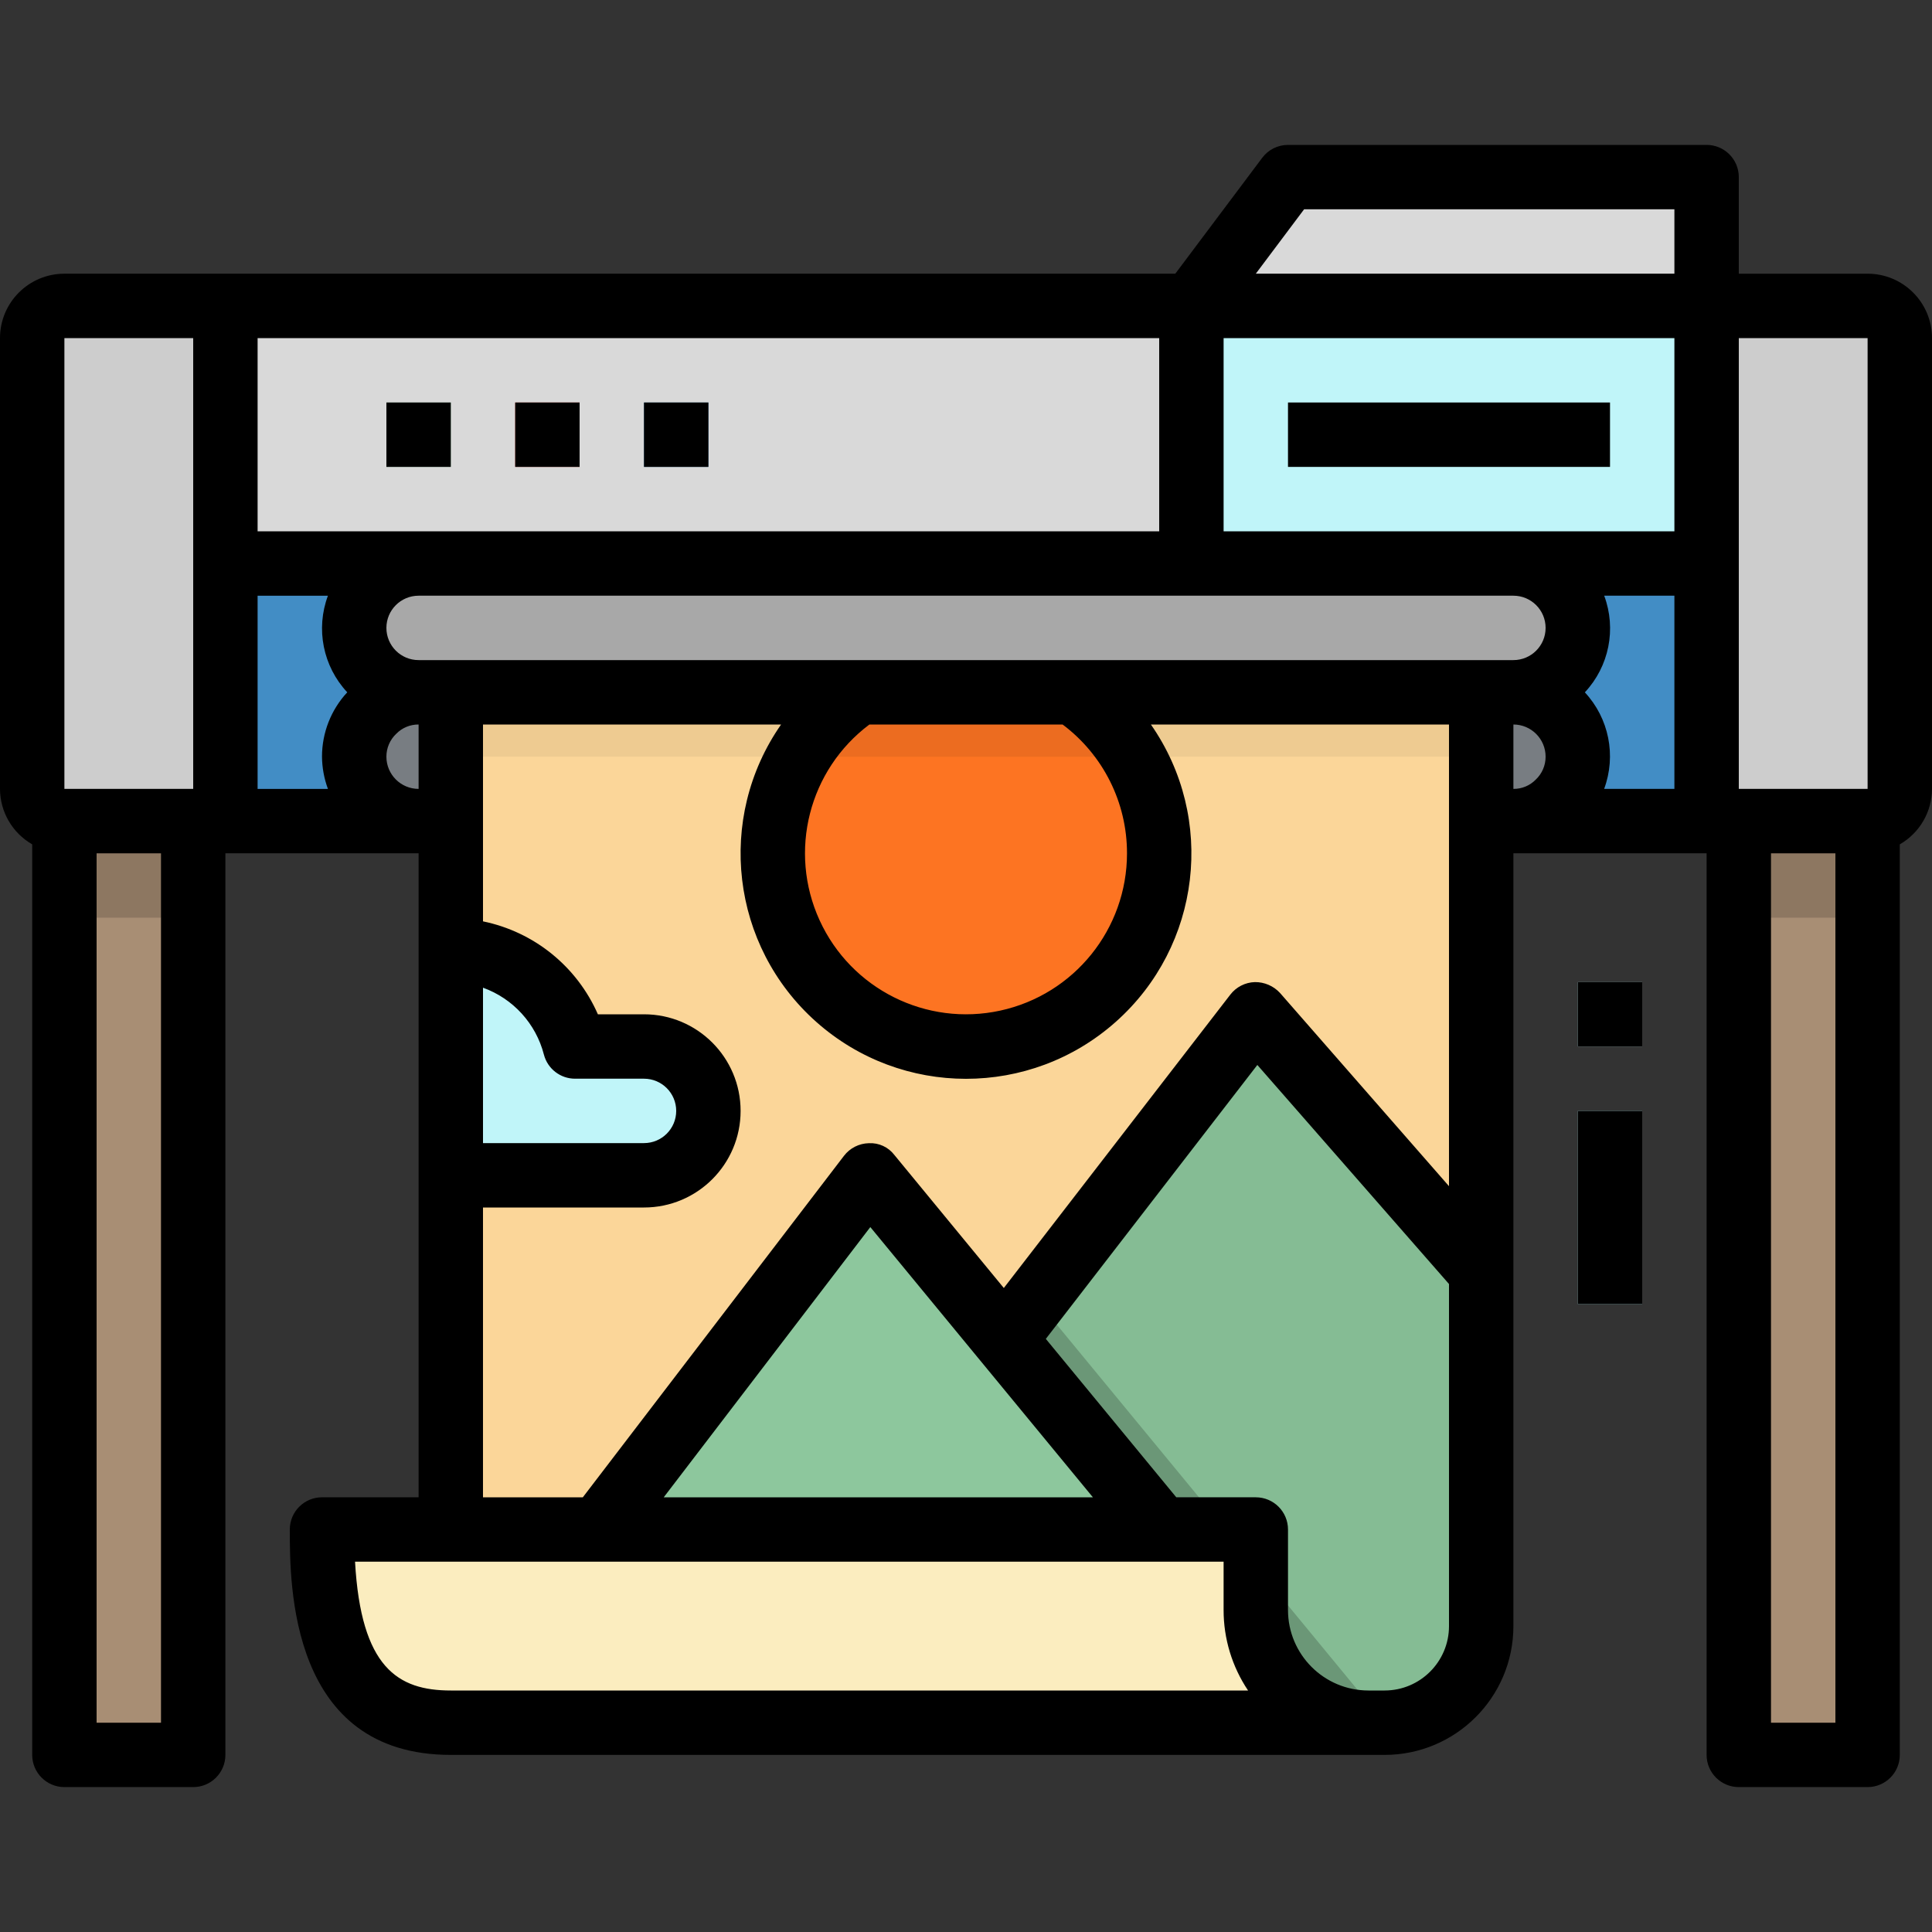 <svg xmlns="http://www.w3.org/2000/svg" width="480pt" viewBox="0 -36 480 480" height="480pt"><rect x="0" y="-36" width="480" height="480" fill="#333333" stroke="none"/><path fill="#d9d9d9" d="m464 168h-448c-4.418 0-8-3.582-8-8v-112c0-4.418 3.582-8 8-8h280l24-32h104v32h40c4.418 0 8 3.582 8 8v112c0 4.418-3.582 8-8 8zm0 0"></path><path fill="#428dc5" d="m56 104h368v64h-368zm0 0"></path><path fill="#787d82" d="m104 136h272c8.836 0 16 7.164 16 16s-7.164 16-16 16h-272c-8.836 0-16-7.164-16-16s7.164-16 16-16zm0 0"></path><path fill="#fbd699" d="m112 136h256v232c0 13.254-10.746 24-24 24h-232zm0 0"></path><path fill="#cdcdcd" d="m424 40h40c4.418 0 8 3.582 8 8v112c0 4.418-3.582 8-8 8h-40zm0 0"></path><path fill="#a8a8a8" d="m104 104h272c8.836 0 16 7.164 16 16s-7.164 16-16 16h-272c-8.836 0-16-7.164-16-16s7.164-16 16-16zm0 0"></path><path fill="#cdcdcd" d="m56 168h-40c-4.418 0-8-3.582-8-8v-112c0-4.418 3.582-8 8-8h40zm0 0"></path><path fill="#d9d9d9" d="m56 40v64h368v-96h-104l-24 32zm0 0"></path><path fill="#c0f5f9" d="m296 40h128v64h-128zm0 0"></path><path fill="#a88e74" d="m16 168h32v232h-32zm0 0"></path><path fill="#a88e74" d="m432 168h32v232h-32zm0 0"></path><path fill="#8d7761" d="m16 168h32v24h-32zm0 0"></path><path fill="#8d7761" d="m432 168h32v24h-32zm0 0"></path><path fill="#c0f5f9" d="m392 208h16v16h-16zm0 0"></path><path fill="#c0f5f9" d="m392 240h16v48h-16zm0 0"></path><path fill="#85bc94" d="m312 216-68 88 76 88h24c13.254 0 24-10.746 24-24v-88zm0 0"></path><path fill="#c0f5f9" d="m160 224h-17.129c-3.613-14.102-16.312-23.973-30.871-24v56h48c8.836 0 16-7.164 16-16s-7.164-16-16-16zm0 0"></path><path fill="#b8eaee" d="m320 64h80v16h-80zm0 0"></path><path fill="#6b9777" d="m336 392h8l-86.672-105.246-49.328 63.84zm0 0"></path><path fill="#8dc79d" d="m142.594 352 73.406-96 80 97.145zm0 0"></path><path fill="#fbedbf" d="m340 392c-15.465 0-28-12.535-28-28v-20h-232c0 26.512 5.488 48 32 48zm0 0"></path><path fill="#99d8aa" d="m96 64h16v16h-16zm0 0"></path><path fill="#f55648" d="m128 64h16v16h-16zm0 0"></path><path fill="#428dc5" d="m160 64h16v16h-16zm0 0"></path><path fill="#eecb91" d="m112 136h256v16h-256zm0 0"></path><path fill="#fd7422" d="m192 176c-.008 22.926 16.199 42.656 38.688 47.102 22.488 4.449 44.984-7.629 53.703-28.828 8.723-21.203 1.23-45.613-17.879-58.273h-53.023c-13.422 8.883-21.492 23.906-21.488 40zm0 0"></path><path fill="#ec6c20" d="m198.496 152h83.008c-3.703-6.414-8.832-11.887-14.992-16h-53.023c-6.16 4.113-11.289 9.586-14.992 16zm0 0"></path><path d="m464 32h-32v-24c0-4.418-3.582-8-8-8h-104c-2.52 0-4.891 1.188-6.398 3.199l-21.602 28.801h-276c-8.836 0-16 7.164-16 16v112c.016 5.691 3.066 10.941 8 13.777v226.223c0 4.418 3.582 8 8 8h32c4.418 0 8-3.582 8-8v-224h48v160h-24c-4.418 0-8 3.582-8 8 0 13.848 0 56 40 56h232c17.672 0 32-14.328 32-32v-192h48v224c0 4.418 3.582 8 8 8h32c4.418 0 8-3.582 8-8v-226.223c4.934-2.836 7.984-8.086 8-13.777v-112c0-8.836-7.164-16-16-16zm0 16v112h-32v-112zm-184 128c0 18.809-13.105 35.078-31.484 39.082-18.379 4.004-37.066-5.336-44.891-22.445-7.824-17.105-2.672-37.352 12.375-48.637h48c10.082 7.547 16.016 19.406 16 32zm-13.488-48h-162.512c-4.418 0-8-3.582-8-8s3.582-8 8-8h272c4.418 0 8 3.582 8 8s-3.582 8-8 8zm-146.512 81.391c7.48 2.699 13.141 8.918 15.129 16.617.914 3.527 4.094 5.988 7.734 5.992h17.137c4.418 0 8 3.582 8 8s-3.582 8-8 8h-40zm-56-161.391h224v48h-224zm352 48h-112v-48h112zm-22.238 40c6.016-6.445 7.875-15.738 4.797-24h17.441v48h-17.457c3.062-8.266 1.203-17.547-4.801-24zm-69.762-120h92v16h-104zm-308 32h32v112h-32zm24 344h-16v-216h16zm24-280h17.473c-3.082 8.262-1.223 17.559 4.801 24-4.039 4.348-6.277 10.066-6.273 16 .027 2.73.523 5.438 1.473 8h-17.473zm32 40c-.004-2.16.883-4.223 2.457-5.703 1.457-1.488 3.461-2.316 5.543-2.297v16c-4.418 0-8-3.582-8-8zm24 112h40c13.254 0 24-10.746 24-24s-10.746-24-24-24h-11.457c-5.199-11.875-15.844-20.484-28.543-23.09v-48.91h74.062c-16.234 23.285-12.48 55.031 8.738 73.887 21.215 18.855 53.184 18.855 74.398 0 21.219-18.855 24.973-50.602 8.738-73.887h74.062v114.703l-41.977-48c-1.609-1.75-3.887-2.734-6.262-2.703-2.395.074-4.629 1.215-6.09 3.113l-56.273 72.887-27.199-33.062c-1.5-1.953-3.863-3.043-6.32-2.914-2.438.051-4.719 1.207-6.199 3.145l-64.879 84.832h-24.801zm151.527 72h-106.625l51.328-67.137zm-95.527 48h-64c-13.168 0-22.312-5.68-23.793-32h215.793v12c-.008 7.125 2.109 14.086 6.078 20zm168 0h-4c-11.047 0-20-8.953-20-20v-20c0-4.418-3.582-8-8-8h-19.754l-32.414-39.359 52.551-68.055 47.617 54.422v84.992c0 8.836-7.164 16-16 16zm32-240c4.418 0 8 3.582 8 8 .004 2.16-.883 4.223-2.457 5.703-1.457 1.488-3.461 2.316-5.543 2.297zm80 248h-16v-216h16zm0 0"></path><path d="m96 64h16v16h-16zm0 0"></path><path d="m128 64h16v16h-16zm0 0"></path><path d="m160 64h16v16h-16zm0 0"></path><path d="m392 208h16v16h-16zm0 0"></path><path d="m392 240h16v48h-16zm0 0"></path><path d="m320 64h80v16h-80zm0 0"></path></svg>